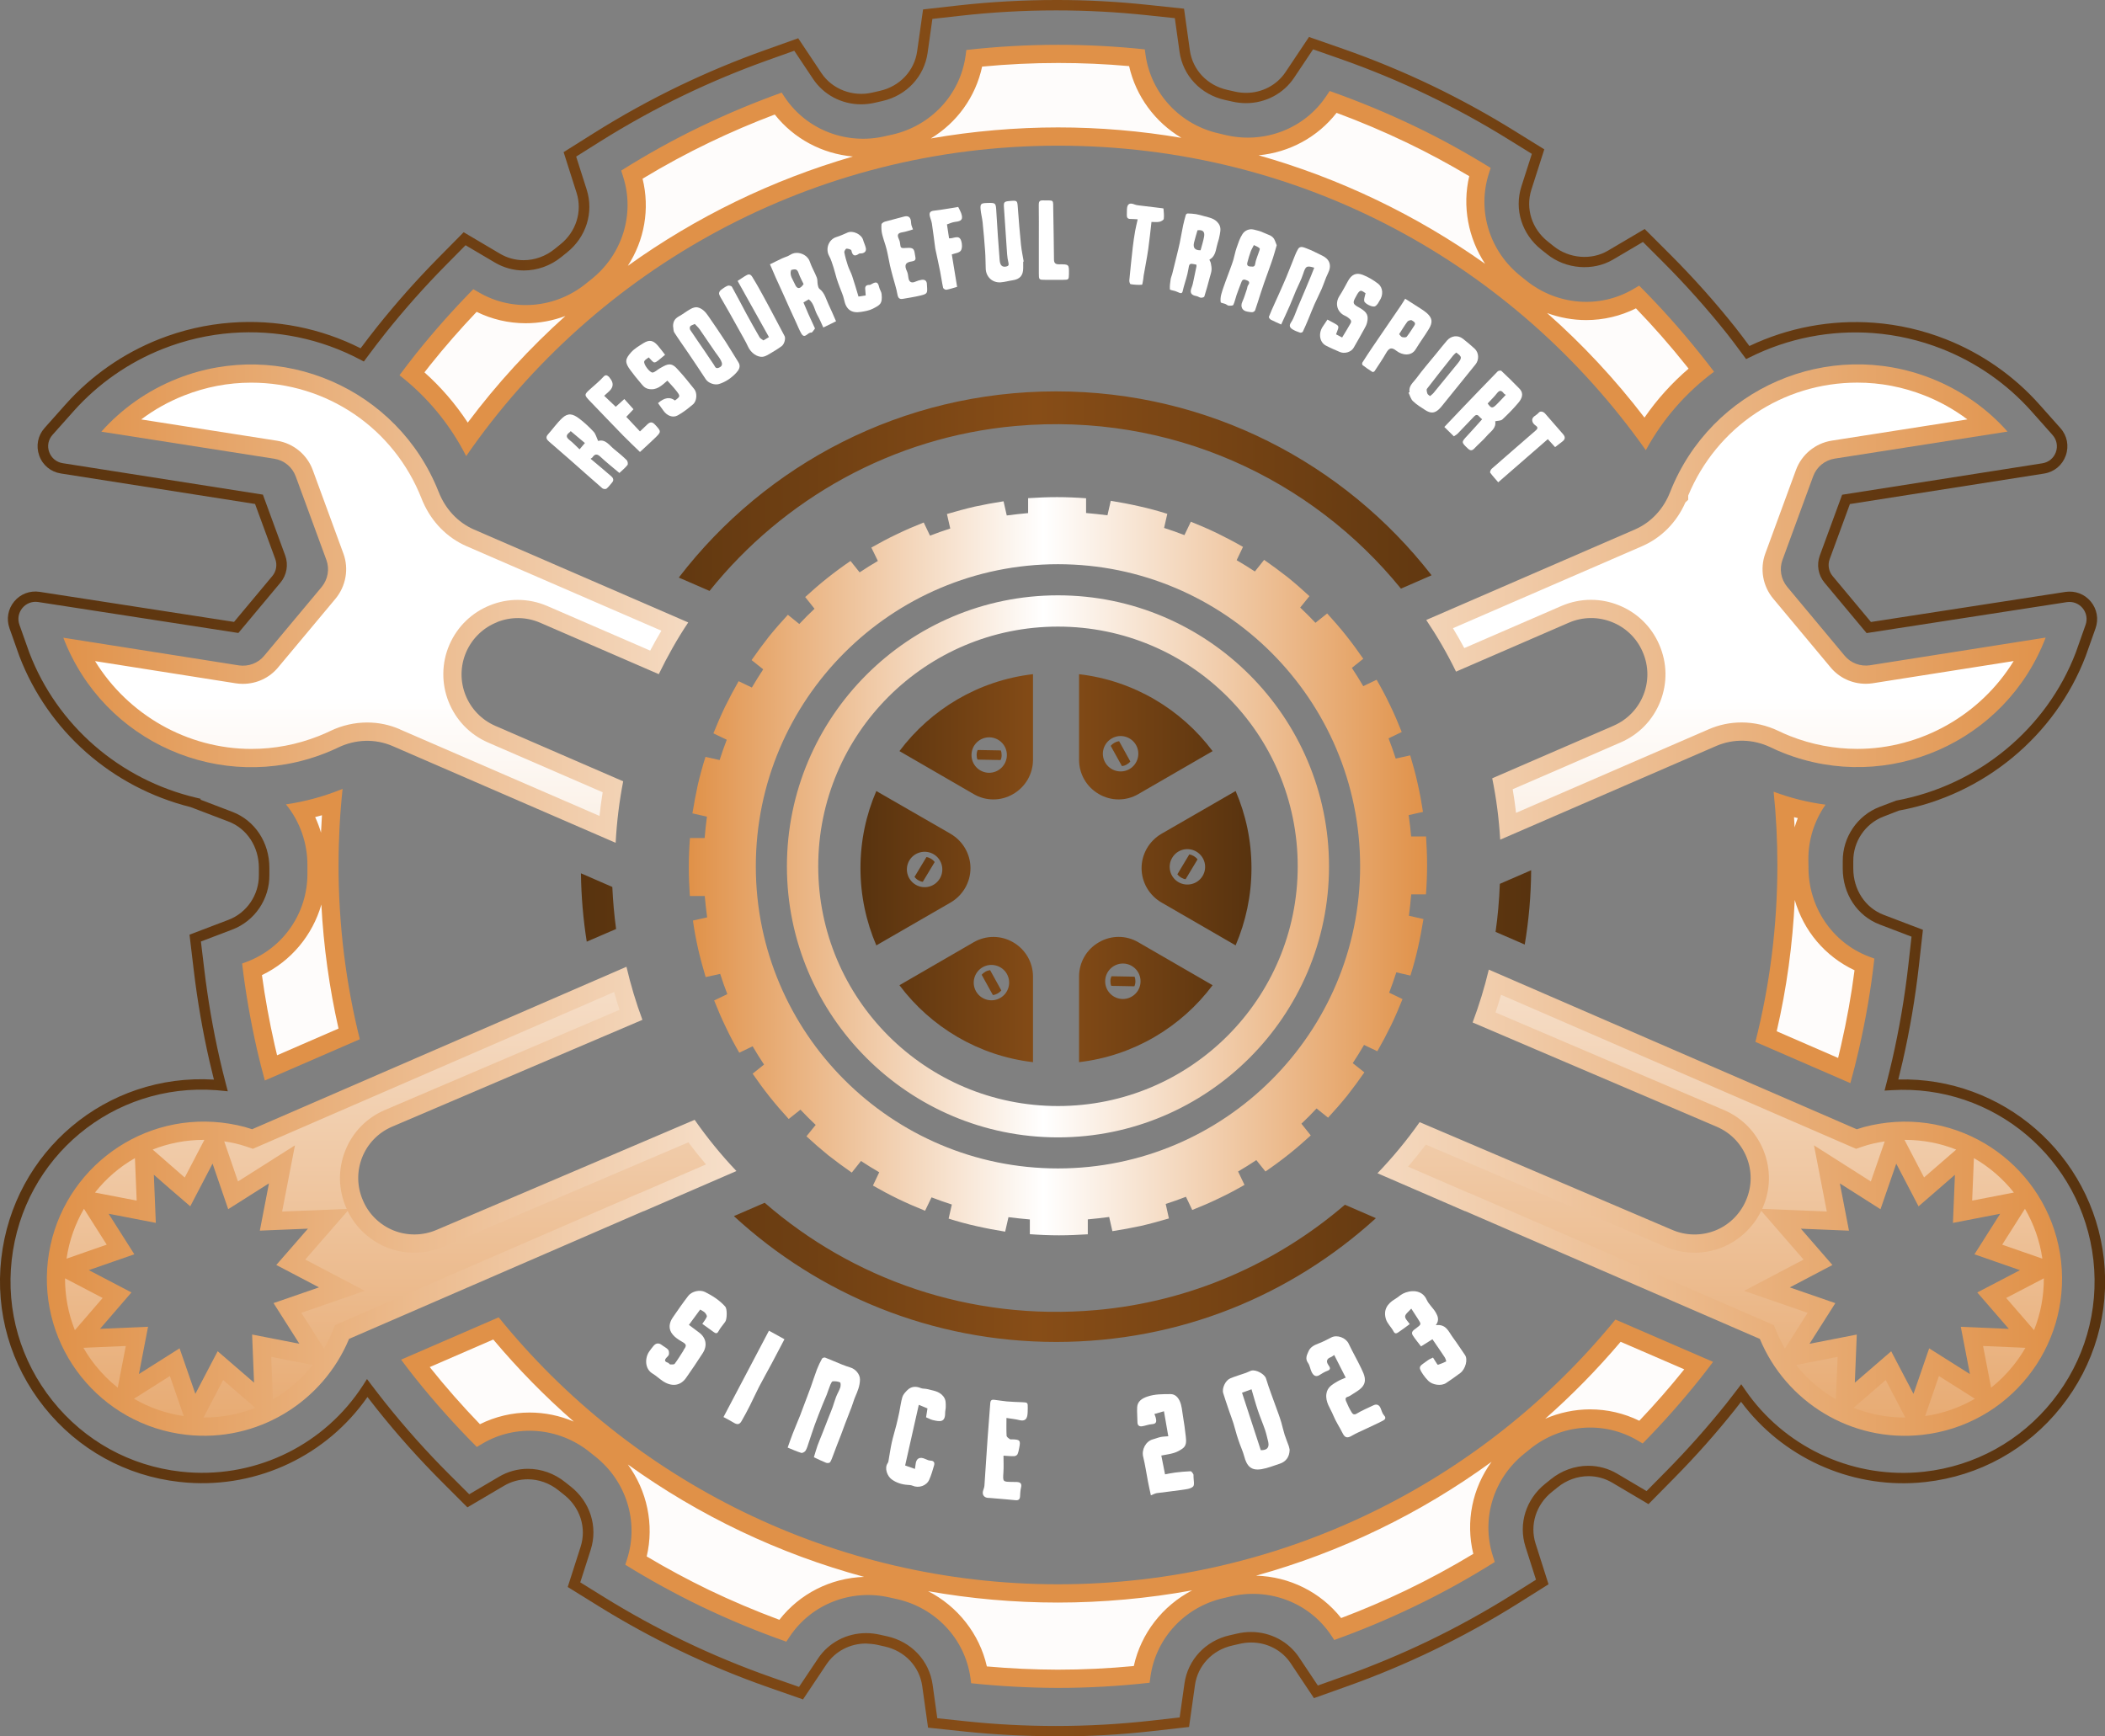 <?xml version="1.0" encoding="UTF-8"?>
<svg id="Layer_1" data-name="Layer 1" xmlns="http://www.w3.org/2000/svg" xmlns:xlink="http://www.w3.org/1999/xlink" viewBox="0 0 590.91 487.48">
  <rect x="0" y="0" width="590.91" height="487.48" fill="#808080" stroke="none"/>
  <defs>
    <style>
      .cls-1 {
        fill: url(#linear-gradient);
      }

      .cls-1, .cls-2, .cls-3, .cls-4, .cls-5, .cls-6, .cls-7, .cls-8, .cls-9 {
        stroke-width: 0px;
      }

      .cls-2 {
        fill: url(#linear-gradient-6);
      }

      .cls-3 {
        fill: url(#linear-gradient-5);
      }

      .cls-4 {
        fill: #fff;
      }

      .cls-5 {
        fill: url(#linear-gradient-2);
      }

      .cls-6 {
        fill: url(#linear-gradient-3);
      }

      .cls-7 {
        fill: #fefcfb;
      }

      .cls-8 {
        fill: url(#linear-gradient-4);
      }

      .cls-9 {
        fill: #e09148;
      }
    </style>
    <linearGradient id="linear-gradient" x1="13.14" y1="252.71" x2="578.86" y2="252.71" gradientUnits="userSpaceOnUse">
      <stop offset="0" stop-color="#e09148"/>
      <stop offset=".48" stop-color="#fff"/>
      <stop offset="1" stop-color="#e09148"/>
    </linearGradient>
    <linearGradient id="linear-gradient-2" x1="193.37" y1="243.23" x2="400.61" y2="243.23" xlink:href="#linear-gradient"/>
    <linearGradient id="linear-gradient-3" x1="296" y1="462.04" x2="296" y2="-93.44" gradientUnits="userSpaceOnUse">
      <stop offset="0" stop-color="#e09148"/>
      <stop offset=".48" stop-color="#fff"/>
      <stop offset="1" stop-color="#fff"/>
    </linearGradient>
    <linearGradient id="linear-gradient-4" x1="0" y1="243.74" x2="590.91" y2="243.74" gradientUnits="userSpaceOnUse">
      <stop offset="0" stop-color="#58330f"/>
      <stop offset=".48" stop-color="#874d17"/>
      <stop offset="1" stop-color="#58330f"/>
    </linearGradient>
    <linearGradient id="linear-gradient-5" x1="241.55" y1="243.74" x2="351.32" y2="243.74" xlink:href="#linear-gradient-4"/>
    <linearGradient id="linear-gradient-6" x1="163.08" y1="243.36" x2="429.82" y2="243.36" xlink:href="#linear-gradient-4"/>
  </defs>
  <path class="cls-9" d="m95.04,242.85c0-7.22.38-14.35,1.13-21.36-.23.09-.5.2-.76.29-4.89,1.95-9.98,3.29-15.13,4.05,3.84,4.71,6.05,10.74,6.02,17.14v2.07c.12,11.06-6.6,21.02-16.94,24.95l-1.39.52c.93,7.98,2.33,15.95,4.13,23.96.7,3,1.43,5.97,2.24,8.88l26.66-11.58c-3.9-15.66-5.97-32.05-5.97-48.9h0ZM477.37,99.49c-5.45-6.84-11.21-13.27-17.23-19.3l-1.57.93c-9.52,5.62-21.45,4.6-30.07-2.3-.5-.41-1.02-.82-1.52-1.22-8.73-6.87-12.43-18.31-9.02-28.91l.5-1.54c-6.81-4.22-13.91-8.15-21.31-11.7-7.89-3.78-15.86-7.07-23.89-9.9l-.96,1.43c-6.11,9.17-17.29,13.42-28.06,10.98-.64-.17-1.28-.32-1.95-.47-10.85-2.36-19.18-11.09-20.72-22.12l-.21-1.51c-7.97-.84-16.07-1.28-24.27-1.28-8.73,0-17.35.5-25.82,1.45l-.23,1.69c-1.54,10.94-9.78,19.62-20.52,22.06-.67.14-1.31.29-1.98.44-10.8,2.56-22.09-1.69-28.27-10.94l-.84-1.28c-7.54,2.71-15.02,5.82-22.41,9.37-7.89,3.78-15.43,7.98-22.64,12.52l.55,1.75c3.35,10.48-.27,21.86-8.88,28.73-.52.41-1.02.82-1.52,1.22-8.64,7.02-20.66,8.09-30.24,2.42l-1.43-.82c-5.62,5.71-11,11.76-16.12,18.16-1.57,1.98-3.11,3.99-4.6,6,7.68,5.97,14.12,13.65,18.72,22.7,36.41-52.66,97.25-87.15,166.14-87.15s128.43,33.77,165.01,85.49c4.8-8.82,11.38-16.27,19.15-22.03-1.22-1.63-2.5-3.26-3.78-4.86h0Zm47.24,169.06c-10.36-3.96-16.97-13.97-16.94-25.06v-.2c0-.61,0-1.25-.03-1.86-.06-5.7,1.72-11.09,4.83-15.52-4.95-.64-9.84-1.86-14.58-3.64.7,6.75,1.05,13.62,1.05,20.58,0,17.14-2.13,33.77-6.17,49.66l26.66,11.58c.87-3.11,1.66-6.26,2.39-9.46,1.95-8.53,3.41-17.03,4.34-25.5l-1.54-.58Zm-71.14,101.93c-37.02,45.35-93.38,74.31-156.48,74.31s-120.01-29.22-157-74.95l-27.39,11.88c1.28,1.77,2.65,3.49,4.02,5.24,5.45,6.81,11.21,13.24,17.23,19.27l1.57-.93c9.52-5.62,21.45-4.57,30.07,2.33.5.41,1.02.82,1.52,1.22,8.73,6.84,12.43,18.31,9.02,28.88l-.5,1.57c6.81,4.22,13.91,8.12,21.31,11.7,7.89,3.78,15.86,7.07,23.89,9.9l.96-1.43c6.11-9.17,17.29-13.45,28.03-10.98.67.15,1.31.29,1.98.44,10.86,2.39,19.18,11.12,20.72,22.12l.2,1.52c7.98.84,16.07,1.28,24.28,1.31,8.74,0,17.35-.5,25.82-1.45l.23-1.72c1.54-10.92,9.78-19.62,20.52-22.04.67-.14,1.31-.29,1.95-.46,10.83-2.56,22.12,1.69,28.29,10.94l.84,1.28c7.54-2.71,15.02-5.82,22.41-9.38,7.89-3.78,15.43-7.98,22.65-12.52l-.55-1.72c-3.35-10.51.26-21.86,8.88-28.73.52-.41,1.02-.82,1.51-1.22,8.65-7.05,20.67-8.09,30.25-2.45l1.43.84c5.62-5.71,11-11.76,16.12-18.19,1.25-1.58,2.47-3.15,3.64-4.72l-27.42-11.88Zm0,0"/>
  <path class="cls-1" d="m578.58,354.1c-2.74-24.22-24.57-41.65-48.76-38.92-2.97.35-5.88.93-8.59,1.86l-103.3-44.82c-1.2,5.06-2.74,10.04-4.54,14.84l17.64,7.54,50.91,21.74c8,3.44,11.67,12.72,8.18,20.7-1.71,3.99-4.92,6.96-8.64,8.44-3.78,1.48-8.09,1.52-12.08-.2l-70.88-30.24c-3.58,5.09-7.54,9.87-11.84,14.35l24.65,10.68v-.03h.03l82.66,35.86c7.34,17.67,25.65,29.17,45.64,26.93,24.22-2.71,41.62-24.54,38.92-48.73h0Zm-23.52,8.76l8.85,10.22-13.48-.58,2.56,13.27-11.44-7.22-4.4,12.78-6.26-11.96-10.21,8.82.03-.7.52-12.81-13.27,2.59,7.25-11.41-12.78-4.42,11.96-6.29-8.85-10.19,13.5.55-2.56-13.27,11.41,7.25,4.42-12.8,6.26,11.99,5.82-5.04,4.39-3.82-.55,13.51,13.25-2.56-7.22,11.38,12.78,4.45-11.99,6.26ZM139.55,174.65c3.78-1.51,8.09-1.54,12.08.18l33.3,14.44c2.45-5.03,5.18-9.9,8.27-14.52l-60.2-26.11c-4.57-2.01-8-5.82-9.84-10.48,0-.02-.01-.04-.03-.06-11.44-29.02-44.3-43.28-73.32-31.82-8.47,3.35-15.69,8.53-21.37,14.91l48.55,7.6c2.76.43,5.06,2.33,6.02,4.95l8.62,23.49c.93,2.56.41,5.44-1.34,7.57l-16.12,19.3c-1.72,2.1-4.43,3.09-7.1,2.71l-49.28-7.77v.03c11.27,29.4,44.3,43.89,73.53,32.37,1.25-.49,2.47-1.02,3.67-1.6,4.8-2.3,10.33-2.5,15.22-.38l62.61,27.16c.32-5.88,1.02-11.64,2.12-17.26l-35.89-15.57c-7.97-3.47-11.64-12.72-8.18-20.73,1.75-3.99,4.92-6.9,8.68-8.38h0Zm67.18,154.12c-4.25-4.48-8.18-9.29-11.73-14.38l-72.39,30.88c-3.99,1.72-8.32,1.69-12.08.2-3.73-1.48-6.96-4.45-8.64-8.44-3.5-7.97.14-17.26,8.15-20.7l50.91-21.74,19.39-8.27c-1.8-4.83-3.29-9.81-4.48-14.9l-105.08,45.61c-2.74-.93-5.62-1.51-8.59-1.86-24.19-2.73-46.02,14.7-48.76,38.92-2.71,24.19,14.7,46.02,38.92,48.73,19.97,2.24,38.3-9.26,45.64-26.93l82.67-35.86h.03v.03l26.05-11.29Zm-129.94,37.08l7.25,11.41-13.27-2.59.52,12.81.03.7-10.22-8.82-6.26,11.96-4.43-12.78-11.41,7.22,2.56-13.27-13.48.58,8.82-10.22-11.97-6.26,12.78-4.45-7.22-11.38,13.25,2.56-.55-13.51,4.37,3.82,5.85,5.04,6.26-11.99,4.39,12.8,11.44-7.25-2.56,13.27,13.5-.55-8.88,10.19,11.99,6.29-12.78,4.42Zm497.39-186.84l-49.28,7.77c-2.65.38-5.35-.61-7.07-2.68l-16.12-19.33c-1.77-2.12-2.27-5.01-1.34-7.57l8.62-23.49c.96-2.62,3.26-4.51,6.03-4.95l48.52-7.59c-5.64-6.38-12.89-11.56-21.36-14.91-29.02-11.47-61.86,2.8-73.32,31.82,0,.02,0,.04-.03.06-1.8,4.66-5.24,8.47-9.81,10.48l-58.65,25.44c3.11,4.63,5.91,9.46,8.36,14.5l31.67-13.74c3.99-1.72,8.29-1.69,12.08-.18,3.75,1.48,6.93,4.39,8.64,8.38,3.5,8-.17,17.26-8.18,20.73l-34.05,14.76c1.16,5.62,1.89,11.38,2.24,17.23l60.66-26.31c4.89-2.12,10.45-1.92,15.25.38,1.19.58,2.39,1.11,3.64,1.6,29.22,11.53,62.29-2.97,73.56-32.37-.03-.03,0-.03-.03-.03h0Zm0,0"/>
  <path class="cls-5" d="m296.99,167.14c-41.94,0-76.09,34.14-76.09,76.09s34.14,76.09,76.09,76.09,76.09-34.14,76.09-76.09-34.14-76.09-76.09-76.09h0Zm0,143.38c-37.17,0-67.3-30.12-67.3-67.3s30.13-67.3,67.3-67.3,67.3,30.12,67.3,67.3-30.12,67.3-67.3,67.3h0Zm103.3-59.41c.2-2.68.32-5.41.32-8.15s-.12-5.44-.29-8.12h-4.19c-.17-2.01-.41-4.02-.69-6l4.02-.9c-.41-2.65-.9-5.36-1.52-8.04-.58-2.65-1.31-5.27-2.07-7.83l-4.07.9c-.61-1.92-1.28-3.81-2.01-5.68l3.7-1.78c-.99-2.5-2.07-5.04-3.26-7.48-1.16-2.47-2.45-4.86-3.79-7.19l-3.75,1.8c-1.02-1.75-2.1-3.46-3.2-5.13l3.2-2.56c-1.52-2.21-3.14-4.42-4.83-6.55-1.72-2.16-3.49-4.19-5.3-6.17l-3.29,2.62c-1.37-1.46-2.8-2.88-4.28-4.28l2.59-3.2c-1.98-1.84-4.04-3.64-6.17-5.36-2.16-1.69-4.34-3.29-6.55-4.83l-2.59,3.26c-1.69-1.11-3.38-2.15-5.12-3.17l1.78-3.73c-2.33-1.34-4.75-2.62-7.19-3.81-2.47-1.19-4.98-2.27-7.45-3.26l-1.8,3.76c-1.89-.73-3.79-1.4-5.71-2.01l.9-3.96c-2.56-.81-5.21-1.54-7.89-2.12-2.65-.61-5.33-1.11-7.98-1.54l-.93,4.07c-1.98-.26-3.99-.46-6-.64v-4.14c-2.68-.2-5.41-.32-8.15-.32s-5.44.12-8.12.29v4.19c-2.01.18-4.02.41-6,.67l-.9-3.98c-2.68.41-5.36.9-8.03,1.48-2.65.61-5.27,1.34-7.86,2.09l.93,4.07c-1.92.61-3.81,1.28-5.68,2.01l-1.77-3.7c-2.5.99-5.03,2.07-7.48,3.26-2.48,1.16-4.86,2.45-7.22,3.78l1.83,3.76c-1.75,1.02-3.46,2.09-5.12,3.2l-2.56-3.2c-2.21,1.51-4.43,3.14-6.55,4.83-2.15,1.71-4.19,3.49-6.17,5.3l2.62,3.29c-1.48,1.37-2.88,2.79-4.28,4.28l-3.2-2.59c-1.83,1.98-3.64,4.05-5.36,6.17-1.69,2.15-3.29,4.34-4.83,6.55l3.26,2.59c-1.11,1.69-2.16,3.38-3.18,5.12l-3.72-1.78c-1.34,2.33-2.62,4.75-3.82,7.19-1.19,2.47-2.27,4.98-3.26,7.45l3.75,1.8c-.73,1.89-1.4,3.78-2.01,5.7l-3.96-.9c-.82,2.56-1.54,5.21-2.16,7.86-.58,2.68-1.08,5.36-1.51,8l4.07.93c-.26,1.98-.47,3.98-.64,6h-4.13c-.2,2.68-.32,5.41-.32,8.15s.12,5.44.29,8.12h4.19c.18,2.01.41,4.02.67,6l-3.99.9c.38,2.68.87,5.36,1.48,8.04.61,2.65,1.34,5.27,2.09,7.83l4.08-.9c.61,1.92,1.28,3.81,2.01,5.68l-3.7,1.78c.99,2.5,2.07,5.04,3.26,7.48,1.16,2.47,2.44,4.86,3.79,7.19l3.75-1.8c1.02,1.75,2.1,3.46,3.2,5.13l-3.2,2.56c1.52,2.21,3.14,4.42,4.83,6.55,1.72,2.16,3.49,4.19,5.3,6.17l3.29-2.62c1.37,1.46,2.8,2.88,4.28,4.28l-2.59,3.2c1.98,1.84,4.05,3.64,6.17,5.36,2.16,1.69,4.34,3.29,6.55,4.83l2.59-3.26c1.66,1.11,3.38,2.15,5.12,3.17l-1.77,3.73c2.33,1.34,4.74,2.62,7.19,3.81,2.48,1.19,4.98,2.27,7.45,3.26l1.81-3.76c1.89.73,3.79,1.4,5.7,2.01l-.9,3.96c2.56.81,5.21,1.54,7.86,2.12,2.68.61,5.36,1.11,8.01,1.54l.93-4.07c1.98.26,3.96.46,6,.64v4.14c2.68.2,5.42.32,8.15.32s5.45-.12,8.12-.29v-4.19c2.01-.18,4.02-.41,6-.67l.9,3.98c2.65-.41,5.36-.9,8.04-1.48,2.65-.61,5.27-1.34,7.83-2.09l-.9-4.07c1.92-.61,3.81-1.28,5.68-2.01l1.77,3.7c2.5-.99,5.04-2.07,7.48-3.26,2.48-1.16,4.86-2.44,7.19-3.78l-1.8-3.76c1.75-1.02,3.46-2.09,5.12-3.2l2.56,3.2c2.21-1.51,4.43-3.14,6.55-4.83,2.15-1.71,4.19-3.49,6.17-5.3l-2.62-3.29c1.45-1.37,2.88-2.79,4.25-4.28l3.23,2.59c1.83-1.98,3.64-4.05,5.36-6.17,1.69-2.15,3.29-4.34,4.83-6.55l-3.26-2.59c1.11-1.69,2.16-3.38,3.17-5.12l3.73,1.78c1.34-2.33,2.62-4.75,3.81-7.19,1.2-2.47,2.27-4.98,3.26-7.45l-3.75-1.81c.73-1.89,1.39-3.78,2.01-5.7l3.96.9c.82-2.56,1.52-5.21,2.12-7.86.61-2.68,1.1-5.36,1.54-8l-4.08-.93c.26-1.98.46-3.96.64-6h4.13Zm-103.3,76.93c-46.77,0-84.82-38.04-84.82-84.82s38.04-84.82,84.82-84.82,84.82,38.04,84.82,84.82-38.04,84.82-84.82,84.82h0Zm0,0"/>
  <path class="cls-7" d="m296.9,468.76c-6.66-.02-13.33-.33-19.87-.91-2.07-9.15-8.21-16.88-16.5-21.13,11.92,2.11,24.1,3.2,36.45,3.2s25.37-1.16,37.68-3.43c-8.27,4.3-14.38,12.09-16.38,21.25-7.09.68-14.26,1.02-21.39,1.02h0Zm-78.12-14c-6.69-2.48-13.32-5.29-19.74-8.37-5.99-2.9-11.87-6.06-17.5-9.42,2.13-8.96.11-18.42-5.29-25.82,20.05,14.43,42.48,25.1,66.32,31.56-9.4.31-18.09,4.73-23.79,12.05h0Zm157.7-.49c-5.76-7.28-14.47-11.64-23.89-11.9,23.78-6.6,46.15-17.41,66.12-31.97-5.4,7.43-7.34,16.79-5.13,25.85-6.15,3.72-12.47,7.14-18.83,10.2-5.94,2.85-12.07,5.48-18.27,7.82h0Zm-241.75-54.42c-4.92-5.1-9.66-10.48-14.1-16.04l17.84-7.74c6.99,8.32,14.55,16.02,22.6,23.04-3.93-1.67-8.16-2.54-12.42-2.54-4.84,0-9.62,1.13-13.93,3.28h0Zm325.45-.97c-4.28-2.1-9-3.2-13.78-3.2-4.35,0-8.66.91-12.64,2.64,7.52-6.63,14.59-13.84,21.18-21.61l17.86,7.73c-3.98,4.96-8.21,9.8-12.62,14.44h0Zm38.57-109.35c2.79-12.04,4.48-24.38,5.07-36.86,2.49,8.65,8.5,15.84,16.78,19.73-.89,6.93-2.16,14.01-3.78,21.09-.27,1.21-.55,2.38-.83,3.53l-17.24-7.49Zm-420.97,6.73c-.23-.92-.46-1.9-.7-2.96-1.49-6.61-2.68-13.17-3.55-19.54,8.19-3.92,14.22-11.22,16.68-19.81.62,11.76,2.24,23.42,4.82,34.82l-17.25,7.5Zm12.33-62.49c-.44-1.5-.98-2.96-1.64-4.37.64-.16,1.28-.34,1.91-.52-.11,1.62-.2,3.25-.27,4.89h0Zm413.67-1.49c-.05-.95-.1-1.91-.16-2.86.35.09.7.17,1.05.26-.33.85-.63,1.72-.89,2.6h0ZM131.31,118.65c-3.43-5.23-7.5-9.95-12.16-14.11.52-.67,1.05-1.34,1.58-2.02,4.12-5.16,8.51-10.18,13.07-14.97,4.24,2.09,8.97,3.2,13.77,3.2,3.82,0,7.59-.7,11.15-2.04-10.01,8.98-19.2,18.98-27.41,29.93h0Zm330.32-1.41c-8.21-10.73-17.37-20.54-27.33-29.35,3.51,1.29,7.23,1.97,10.98,1.97,4.86,0,9.64-1.13,13.96-3.29,4.96,5.14,9.7,10.54,14.12,16.1.22.27.44.55.66.82-4.72,4.05-8.87,8.65-12.39,13.75h0Zm-285.4-42.59c4.67-7.19,6.25-15.97,4.15-24.48,6.16-3.73,12.48-7.15,18.84-10.2,5.93-2.85,12.06-5.48,18.27-7.82,5.36,6.78,13.28,11.02,21.93,11.79-22.68,6.57-44.06,16.97-63.2,30.71h0Zm240.67-.58c-19.29-13.69-40.81-24.01-63.59-30.47,8.67-.81,16.58-5.11,21.89-11.92,6.7,2.48,13.32,5.29,19.74,8.37,5.86,2.81,11.73,5.97,17.5,9.41-2,8.48-.29,17.4,4.45,24.6h0Zm-155.6-35.2c7.32-4.43,12.56-11.63,14.4-20.17,7.08-.68,14.26-1.02,21.39-1.02,6.61,0,13.27.29,19.87.88,1.91,8.48,7.31,15.74,14.68,20.14-11.35-1.93-22.94-2.93-34.63-2.93s-24.02,1.05-35.7,3.1h0Zm0,0"/>
  <path class="cls-6" d="m534.69,397.98c-5.03,0-9.89-.96-14.37-2.74l9.03-7.79,5.51,10.53h-.17Zm-477.56,0l5.51-10.53,9.03,7.79c-4.48,1.78-9.34,2.74-14.37,2.74h-.17Zm-5.54-.41c-5-.73-9.72-2.39-13.98-4.87l10.08-6.38,3.89,11.25Zm492.7-11.25l10.1,6.38c-4.25,2.48-8.98,4.14-13.97,4.87l3.87-11.24Zm-468.15-5.38l11.67,2.28c-3.1,3.92-6.89,7.18-11.18,9.64l-.49-11.91Zm439.21,11.91c-4.28-2.45-8.08-5.71-11.17-9.63l11.67-2.28-.29,7.02-.21,4.89Zm-482.3-3.26c-2.3-1.82-4.4-3.92-6.27-6.26-1.25-1.57-2.38-3.22-3.36-4.93l11.89-.51-2.26,11.7Zm523.63-11.7l11.89.51c-.98,1.71-2.1,3.35-3.36,4.93-1.87,2.35-3.98,4.44-6.27,6.26l-2.26-11.7Zm-472.1-9.31l17.84-6.18-16.73-8.78,11.9-13.65c2.22,4.61,6.21,8.34,11.04,10.27,2.46.97,5.04,1.46,7.68,1.46,2.87,0,5.67-.58,8.32-1.72l68.61-29.27c1.58,2.11,3.22,4.18,4.94,6.2l-18.5,8.02h-.07l-1,.42-84.56,36.68-.79,1.91c-.67,1.62-1.44,3.18-2.3,4.66l-6.37-10.03Zm416.47,10.03c-.86-1.49-1.63-3.04-2.31-4.66l-.79-1.91-85.53-37.11h-.1l-17.05-7.39c1.73-2.02,3.4-4.09,4.99-6.19l67.13,28.64c2.64,1.14,5.43,1.71,8.29,1.71,2.62,0,5.2-.49,7.66-1.45,4.82-1.92,8.8-5.64,11.07-10.3l11.88,13.68-16.7,8.78,17.83,6.17-6.37,10.03Zm-480.03-5.16c-1.84-4.61-2.78-9.54-2.76-14.56l10.56,5.52-7.8,9.04Zm542.15-9.04l10.57-5.52c.02,5.02-.91,9.95-2.75,14.55l-7.82-9.03Zm-544.49-11.04c.74-5.07,2.44-9.79,4.89-14l6.39,10.07-11.28,3.93Zm543.37-3.93l6.39-10.07c2.45,4.21,4.15,8.93,4.89,14l-11.28-3.93Zm-67.37-10.05c.05-.11.09-.21.14-.33,2.23-5.09,2.33-10.76.28-15.95-2.05-5.19-6.01-9.26-11.14-11.46l-64.14-27.4c.55-1.65,1.07-3.31,1.55-4.96l99.66,43.24,1.88-.64c1.8-.62,3.87-1.11,6.16-1.44l-3.89,11.25-15.96-10.14,3.59,18.57-18.13-.74Zm-411.9-17.82l-15.97,10.12-3.86-11.25c2.27.33,4.3.81,6.17,1.45l1.87.64,101.4-44.02c.48,1.69.98,3.36,1.52,5l-14.98,6.39-50.91,21.75c-5.13,2.2-9.08,6.26-11.12,11.45-2.05,5.2-1.95,10.88.3,16.01.04.1.08.2.13.3l-18.13.74,3.59-18.56Zm471.33,3.57c4.32,2.48,8.13,5.76,11.22,9.67l-11.71,2.26.49-11.93Zm-527.45,9.67c3.09-3.91,6.9-7.2,11.22-9.67l.49,11.93-11.71-2.26Zm24.24-5.05l-8.04-7.02c4.44-1.76,9.27-2.72,14.31-2.72h.2l-5.51,10.57-.96-.83Zm483.71-9.74h.2c5.04,0,9.88.96,14.33,2.73l-9.02,7.82-5.5-10.55ZM112.24,204.74c-2.9-1.26-5.98-1.9-9.17-1.9-3.52,0-7.08.81-10.3,2.36-1.02.5-2.09.96-3.34,1.46-6.06,2.39-12.41,3.6-18.86,3.6-17.99,0-34.64-9.61-43.88-24.65l39.56,6.24c.69.1,1.31.14,1.93.14,3.89,0,7.51-1.7,9.93-4.66l16.09-19.26c2.92-3.55,3.76-8.37,2.22-12.6l-8.62-23.5c-1.6-4.36-5.45-7.51-10.04-8.24l-38.12-5.97c3.65-2.75,7.67-5,12.02-6.72,6.06-2.39,12.4-3.61,18.85-3.61,21.27,0,40.04,12.77,47.83,32.54l.38.95.04.05c2.46,5.61,6.75,9.97,12.15,12.35l54.75,23.75c-1.08,1.81-2.13,3.68-3.14,5.59l-28.88-12.52c-2.66-1.14-5.44-1.72-8.29-1.72-2.65,0-5.25.5-7.72,1.49-5.15,2.03-9.23,5.97-11.46,11.08-4.58,10.58.29,22.89,10.83,27.47l32.18,13.97c-.35,2.18-.65,4.4-.89,6.64l-56.06-24.31Zm313.34,23.48c-.26-2.25-.57-4.46-.94-6.64l30.3-13.14c5.13-2.22,9.09-6.3,11.13-11.49,2.04-5.18,1.94-10.86-.3-15.98-2.2-5.1-6.27-9.04-11.46-11.09-2.45-.98-5.05-1.48-7.7-1.48-2.85,0-5.63.58-8.28,1.72l-27.28,11.83c-1.01-1.88-2.07-3.75-3.18-5.58l53.15-23.05c5.4-2.37,9.65-6.69,12.09-12.24l.8-.77v-1.19c8.02-19.29,26.57-31.7,47.5-31.7,6.45,0,12.79,1.22,18.85,3.61,4.31,1.7,8.36,3.97,12.02,6.72l-38.08,5.96c-4.59.73-8.44,3.88-10.04,8.24l-8.62,23.49c-1.55,4.29-.7,9.11,2.22,12.61l16.12,19.32c2.42,2.92,6.03,4.6,9.88,4.6.61,0,1.23-.05,1.84-.13l39.67-6.25c-9.23,15.04-25.9,24.66-43.9,24.66h0c-6.45,0-12.8-1.21-18.86-3.6-1.14-.45-2.21-.92-3.27-1.44-3.26-1.56-6.83-2.38-10.35-2.38-3.19,0-6.28.64-9.18,1.9l-54.14,23.48Zm0,0"/>
  <g>
    <path class="cls-8" d="m296.43,487.48c-8.66-.07-17.23-.46-25.73-1.36l-10.18-1.08-1.63-11.65c-.77-5.53-4.91-9.9-10.55-11.14l-2.08-.47c-1.05-.24-2.14-.28-3.16-.36-4.5,0-8.64,2.18-11.09,5.83l-6.59,9.86-9.58-3.35c-8.56-2.99-17.05-6.51-25.26-10.46-7.7-3.71-15.28-7.87-22.52-12.36l-8.69-5.39,3.62-11.3c1.7-5.31-.13-11.04-4.65-14.6l-1.59-1.26c-2.48-1.99-5.54-3.08-8.61-3.08h0c-2.33,0-4.61.63-6.61,1.8l-10.32,6.08-7.17-7.17c-6.41-6.41-12.54-13.26-18.21-20.39-.9-1.13-1.8-2.27-2.68-3.42-11.42,16.36-30.62,25.54-50.62,24.04-.72-.05-1.43-.12-2.14-.2-15.02-1.67-28.51-9.12-37.97-20.98-9.46-11.85-13.75-26.66-12.07-41.7,3.4-30.16,29.49-52.11,59.7-50.27-.44-1.74-.86-3.48-1.26-5.22-1.9-8.33-3.37-16.85-4.38-25.31l-1.21-10.16,10.95-4.17c5.15-1.96,8.57-7.02,8.52-12.58v-2c0-5.93-3.34-11.03-8.52-13.01l-10.65-4.06c-22.07-5.52-39.98-21.29-48.05-42.34l-2.79-7.88c-.92-2.59-.42-5.39,1.33-7.51,1.75-2.11,4.42-3.11,7.13-2.7l54.58,8.44,10.76-12.89c1.1-1.32,1.41-3.14.82-4.75l-5.68-15.47-54.52-8.56c-2.83-.45-5.11-2.32-6.07-5.03-.96-2.7-.41-5.59,1.5-7.74l5.95-6.68c7.1-7.98,16.15-14.28,26.16-18.24,6.5-2.57,13.3-4.13,20.23-4.65,12.62-.95,25.18,1.54,36.38,7.19,1.54-2.06,3.09-4.1,4.69-6.1,5.34-6.69,11.08-13.15,17.06-19.21l7.18-7.27,10.2,6.03c2.01,1.19,4.3,1.82,6.63,1.82h0c3.12,0,6.2-1.11,8.68-3.12l1.6-1.29c4.46-3.56,6.26-9.26,4.58-14.53l-3.63-11.4,8.59-5.4c7.67-4.82,15.72-9.27,23.92-13.22,7.7-3.7,15.67-7.04,23.71-9.91l9.63-3.44,6.52,9.78c3.02,4.54,8.83,6.77,14.35,5.46l2.08-.48c5.57-1.26,9.67-5.62,10.44-11.1l1.66-11.75,10.08-1.14C278.23.51,287.39,0,296.47,0c8.61-.02,17.22.46,25.73,1.36l10.18,1.08,1.63,11.66c.77,5.53,4.91,9.9,10.55,11.14l2.07.47c1.05.24,2.1.36,3.16.36h0c4.5,0,8.64-2.18,11.08-5.83l6.59-9.86,9.57,3.34c8.56,2.99,17.06,6.51,25.26,10.46,7.69,3.71,15.27,7.87,22.52,12.36l8.7,5.39-3.62,11.31c-1.7,5.31.13,11.04,4.65,14.6l1.62,1.29c4.32,3.46,10.56,3.99,15.21,1.25l10.32-6.09,7.18,7.17c6.41,6.41,12.54,13.27,18.21,20.39,1.24,1.55,2.42,3.15,3.61,4.75l.4.54c10.86-5.17,22.92-7.43,34.96-6.53,6.93.52,13.73,2.08,20.23,4.65,10.01,3.95,19.06,10.26,26.16,18.24l5.95,6.68c1.91,2.14,2.47,5.04,1.5,7.74-.97,2.7-3.24,4.58-6.07,5.03l-54.52,8.56-5.68,15.47c-.59,1.61-.27,3.43.83,4.75l10.76,12.89,54.58-8.44c2.72-.41,5.38.59,7.13,2.7,1.75,2.11,2.25,4.92,1.34,7.51l-2.78,7.84c-8.57,22.39-28.64,38.98-52.38,43.33l-4.34,1.68c-5.14,1.96-8.57,7.01-8.51,12.57v2.01c0,5.93,3.34,11.03,8.51,13.01l11.04,4.21-1.13,10.08c-1.01,9.02-2.55,18.09-4.58,26.95-.38,1.66-.79,3.33-1.2,4.99,29.2-.74,54.39,21.01,57.7,50.33,1.68,15.04-2.6,29.85-12.06,41.7-9.46,11.85-22.94,19.3-37.97,20.98-.7.08-1.41.15-2.13.2-19.34,1.44-38.18-7.23-49.68-22.72-.58.75-1.16,1.5-1.75,2.25-5.32,6.67-11.06,13.13-17.06,19.2l-7.18,7.28-10.21-6.04c-2-1.18-4.29-1.81-6.62-1.81h0c-3.12,0-6.2,1.11-8.68,3.13l-1.59,1.28c-4.47,3.57-6.27,9.27-4.59,14.54l3.63,11.4-8.58,5.4c-7.68,4.82-15.73,9.27-23.93,13.22-7.7,3.7-15.67,7.04-23.7,9.91l-9.64,3.44-6.52-9.78c-2.43-3.66-6.58-5.84-11.09-5.84h-.02c-1.09,0-2.18.13-3.25.38l-2.08.48c-5.57,1.26-9.67,5.62-10.44,11.1l-1.66,11.75-10.08,1.14c-8.97,1.02-18.12,1.53-27.22,1.53h0Zm-33.34-5.09l7.91.84c8.37.89,16.9,1.34,25.35,1.34h.07c8.98,0,18.03-.51,26.89-1.51l7.84-.89,1.35-9.52c.94-6.69,5.92-12.01,12.68-13.54l2.06-.47c1.28-.3,2.59-.46,3.91-.46h.02c5.48,0,10.53,2.67,13.51,7.14l5.26,7.89,7.49-2.67c7.93-2.84,15.82-6.13,23.42-9.78,8.11-3.9,16.06-8.3,23.65-13.06l6.68-4.2-2.95-9.25c-2.05-6.43.13-13.37,5.55-17.69l1.58-1.27c2.99-2.43,6.73-3.77,10.51-3.77h0c2.85,0,5.66.77,8.1,2.22l8.25,4.88,5.59-5.66c5.92-6,11.59-12.39,16.86-18.98.89-1.11,1.75-2.25,2.62-3.38l1.51-1.97,1.14,1.65c10.78,15.66,29.23,24.5,48.22,23.09.68-.05,1.35-.11,2.02-.19,14.25-1.59,27.05-8.66,36.02-19.9,8.98-11.24,13.04-25.29,11.45-39.55-3.21-28.44-28.06-49.39-56.62-47.66l-2,.12.5-1.94c.59-2.27,1.15-4.54,1.67-6.81,2-8.76,3.53-17.72,4.52-26.63l.88-7.84-8.93-3.41c-6.32-2.41-10.39-8.59-10.38-15.73v-1.99c-.07-6.77,4.11-12.93,10.38-15.32l4.6-1.75c23-4.23,42.22-20.12,50.43-41.54l2.76-7.81c.57-1.61.26-3.36-.83-4.68-1.09-1.32-2.75-1.94-4.44-1.69l-56.2,8.69-11.82-14.15c-1.76-2.11-2.27-5.03-1.32-7.61l6.27-17.08,56.21-8.83c1.77-.28,3.18-1.45,3.79-3.13.6-1.68.25-3.48-.94-4.82l-5.94-6.68c-6.8-7.64-15.46-13.68-25.06-17.47-6.23-2.46-12.75-3.96-19.38-4.46-11.94-.89-23.87,1.45-34.54,6.77l-1.09.54-1.85-2.49c-1.16-1.57-2.33-3.15-3.54-4.67-5.6-7.03-11.66-13.81-17.99-20.15l-5.58-5.58-8.38,4.94c-5.66,3.34-13.28,2.71-18.51-1.48l-1.61-1.28c-5.48-4.32-7.69-11.29-5.62-17.77l2.93-9.14-6.77-4.19c-7.16-4.44-14.65-8.55-22.25-12.21-8.1-3.91-16.5-7.38-24.95-10.34l-7.44-2.61-5.34,7.99c-2.98,4.46-8.03,7.12-13.5,7.12h0c-1.27,0-2.55-.15-3.8-.43l-2.06-.46c-6.83-1.5-11.86-6.82-12.8-13.57l-1.31-9.4-7.92-.84c-8.39-.89-16.91-1.34-25.34-1.34h-.07c-8.97,0-18.02.51-26.89,1.51l-7.84.88-1.34,9.52c-.95,6.69-5.92,12-12.68,13.53l-2.06.47c-1.29.3-2.61.46-3.92.46-5.48,0-10.54-2.68-13.51-7.15l-5.26-7.89-7.49,2.67c-7.94,2.84-15.82,6.12-23.42,9.78-8.11,3.9-16.06,8.3-23.64,13.06l-6.68,4.2,2.95,9.25c2.05,6.43-.13,13.37-5.54,17.68l-1.59,1.28c-2.99,2.43-6.73,3.77-10.51,3.77h0c-2.85,0-5.65-.77-8.11-2.22l-8.25-4.87-5.59,5.66c-5.91,5.98-11.58,12.37-16.86,18.98-1.83,2.3-3.61,4.64-5.36,7.01l-.74,1-1.11-.58c-10.99-5.8-23.41-8.37-35.91-7.44-6.63.5-13.15,2-19.38,4.46-9.59,3.78-18.25,9.83-25.05,17.47l-5.95,6.68c-1.19,1.34-1.54,3.14-.93,4.82.61,1.68,2.02,2.85,3.78,3.13l56.21,8.83,6.26,17.08c.95,2.58.44,5.5-1.32,7.61l-11.82,14.15-56.2-8.69c-1.69-.26-3.35.37-4.44,1.69-1.09,1.32-1.4,3.06-.83,4.68l2.78,7.84c7.8,20.39,25.32,35.62,46.84,40.73l1.26.3-.03.26,8.93,3.41c6.32,2.41,10.4,8.59,10.39,15.73v1.99c.07,6.77-4.11,12.93-10.39,15.32l-8.83,3.36.95,7.9c1,8.36,2.45,16.78,4.32,25.01.54,2.38,1.13,4.75,1.75,7.12l.53,2.02-3.23-.31c-28.97-2.16-54.17,18.77-57.43,47.64-1.6,14.26,2.47,28.31,11.45,39.55,8.97,11.24,21.77,18.31,36.02,19.9.67.08,1.34.14,2.02.19,19.64,1.45,38.45-7.9,49.12-24.43l1.12-1.75,1.26,1.66c1.27,1.68,2.56,3.34,3.86,4.98,5.61,7.04,11.66,13.81,18,20.14l5.58,5.57,8.38-4.94c2.45-1.44,5.25-2.21,8.09-2.21h0c3.74,0,7.45,1.32,10.43,3.72l1.58,1.25c5.48,4.32,7.69,11.29,5.62,17.77l-2.93,9.14,6.76,4.19c7.16,4.43,14.65,8.54,22.25,12.21,8.11,3.91,16.5,7.38,24.95,10.34l7.45,2.61,5.34-7.98c2.98-4.46,8.03-7.12,13.5-7.12h0c1.27,0,2.54.15,3.8.43l2.06.46c6.83,1.5,11.86,6.83,12.8,13.58l1.31,9.4Zm0,0"/>
    <path class="cls-3" d="m346.86,222.08l-20.84,12.02c-3.43,2.01-5.56,5.68-5.56,9.63s2.12,7.62,5.56,9.63l20.84,12.05c2.85-6.66,4.45-14,4.45-21.68s-1.57-14.99-4.45-21.66h0Zm-9.26,23.84c-1.42,2.36-4.48,3.11-6.84,1.72-2.36-1.43-3.12-4.48-1.69-6.84,1.4-2.36,4.45-3.11,6.81-1.69,2.36,1.43,3.12,4.45,1.72,6.81h0Zm-34.69-56.64v24.04c0,3.96,2.09,7.62,5.56,9.61,3.43,2.01,7.66,2.01,11.09,0l20.84-12.05c-8.79-11.73-22.18-19.82-37.49-21.6h0Zm14.06,26.69c-2.39,1.31-5.41.44-6.75-1.95-1.34-2.42-.46-5.41,1.95-6.75,2.39-1.34,5.41-.46,6.75,1.92,1.34,2.41.46,5.44-1.95,6.78h0Zm2.59,48.58c-1.72-1.02-3.64-1.52-5.53-1.52s-3.84.5-5.56,1.52c-3.46,1.98-5.56,5.64-5.56,9.61v24.04c15.31-1.78,28.7-9.87,37.49-21.6l-20.84-12.05Zm-4.43,15.92c-2.77-.06-4.95-2.33-4.89-5.07.06-2.73,2.3-4.92,5.07-4.89,2.73.06,4.92,2.33,4.86,5.07-.03,2.73-2.3,4.92-5.03,4.89h0Zm-30.71-15.92c-3.43-2.01-7.66-2.01-11.12,0l-20.81,12.05c8.79,11.73,22.18,19.82,37.49,21.6v-24.04c0-3.96-2.12-7.62-5.56-9.61h0Zm-3.7,15.66c-2.39,1.34-5.41.46-6.75-1.92-1.34-2.41-.46-5.44,1.95-6.78,2.39-1.31,5.41-.44,6.75,1.95,1.31,2.42.46,5.41-1.95,6.75h0Zm-28.23-69.34l20.81,12.05c1.72,1.02,3.64,1.52,5.56,1.52s3.84-.5,5.56-1.52c3.43-1.98,5.56-5.64,5.56-9.61v-24.04c-15.31,1.78-28.7,9.87-37.49,21.6h0Zm25.09,6.09c-2.74-.06-4.92-2.33-4.86-5.07.03-2.73,2.3-4.92,5.04-4.89,2.76.06,4.95,2.33,4.89,5.07-.06,2.73-2.3,4.92-5.06,4.89h0Zm-10.71,17.14l-20.87-12.02c-2.88,6.66-4.45,13.97-4.45,21.66s1.6,15.02,4.45,21.68l20.87-12.05c3.43-2.01,5.56-5.68,5.56-9.63s-2.12-7.62-5.56-9.63h0Zm-3.06,12.57c-1.42,2.36-4.45,3.11-6.81,1.69-2.36-1.43-3.12-4.45-1.72-6.81,1.43-2.36,4.48-3.11,6.84-1.71,2.36,1.43,3.11,4.48,1.69,6.84h0Zm17.37-34.63c0,.46-.1.93-.29,1.34l-6.49-.12c-.17-.41-.25-.88-.24-1.34,0-.49.11-.96.29-1.36l6.49.12c.17.41.25.88.24,1.37h0Zm-19.81,29.06c.4.24.75.55,1.02.91l-3.35,5.56c-.44-.06-.88-.22-1.28-.46-.43-.25-.78-.57-1.04-.93l3.35-5.56c.44.06.88.23,1.3.48h0Zm15.27,31.69c.41-.23.86-.37,1.3-.42l3.14,5.68c-.27.35-.64.65-1.04.88-.43.24-.88.39-1.32.43l-3.14-5.68c.27-.35.64-.65,1.07-.89h0Zm35.07,2.63c0-.46.11-.93.29-1.34l6.49.12c.17.41.25.88.24,1.34,0,.49-.11.96-.29,1.36l-6.49-.12c-.17-.41-.25-.88-.24-1.37h0Zm19.81-29.06c-.4-.24-.75-.55-1.01-.91l3.34-5.56c.44.06.88.23,1.28.46.42.25.78.57,1.04.93l-3.35,5.56c-.44-.06-.88-.23-1.3-.48h0Zm-15.27-31.69c-.41.23-.86.37-1.3.42l-3.15-5.68c.27-.35.64-.65,1.04-.88.43-.24.88-.39,1.32-.43l3.14,5.68c-.27.35-.64.65-1.07.89h0Zm0,0"/>
    <path class="cls-2" d="m171.9,249.09l-8.82-3.84c.09,6.49.64,12.9,1.63,19.12l8.23-3.55c-.52-3.84-.87-7.77-1.05-11.73h0Zm205.64,89.21c-19.15,16.45-43.31,27.22-69.77,29.57-35.66,3.17-68.58-8.79-93.11-30.12l-8.59,3.72c23.78,21.89,55.51,35.28,90.38,35.28s66.05-13.16,89.74-34.7l-8.65-3.75Zm43.49-90.09c-.09,2.3-.23,4.6-.44,6.93-.2,2.18-.43,4.34-.75,6.49l8.18,3.55c1.14-6.78,1.75-13.71,1.8-20.79l-8.79,3.82Zm-124.58-138.26c-43.14,0-81.47,20.46-105.86,52.22l8.59,3.73c20.67-25.79,51.38-43.25,85.96-46.31,43.54-3.87,83.07,14.82,108.13,45.67l8.56-3.73c-24.42-31.38-62.52-51.58-105.37-51.58h0Zm-124.55,139.13l-8.82-3.84c.09,6.49.64,12.9,1.63,19.12l8.23-3.55c-.52-3.84-.87-7.77-1.05-11.73h0Zm205.64,89.21c-19.15,16.45-43.31,27.22-69.77,29.57-35.66,3.17-68.58-8.79-93.11-30.12l-8.59,3.72c23.78,21.89,55.51,35.28,90.38,35.28s66.05-13.16,89.74-34.7l-8.65-3.75Zm43.49-90.09c-.09,2.3-.23,4.6-.44,6.93-.2,2.18-.43,4.34-.75,6.49l8.18,3.55c1.14-6.78,1.75-13.71,1.8-20.79l-8.79,3.82Zm-124.58-138.26c-43.14,0-81.47,20.46-105.86,52.22l8.59,3.73c20.67-25.79,51.38-43.25,85.96-46.31,43.54-3.87,83.07,14.82,108.13,45.67l8.56-3.73c-24.42-31.38-62.52-51.58-105.37-51.58h0Zm-124.55,139.13l-8.82-3.84c.09,6.49.64,12.9,1.63,19.12l8.23-3.55c-.52-3.84-.87-7.77-1.05-11.73h0Zm205.64,89.21c-19.15,16.45-43.31,27.22-69.77,29.57-35.66,3.17-68.58-8.79-93.11-30.12l-8.59,3.72c23.78,21.89,55.51,35.28,90.38,35.28s66.05-13.16,89.74-34.7l-8.65-3.75Zm43.49-90.09c-.09,2.3-.23,4.6-.44,6.93-.2,2.18-.43,4.34-.75,6.49l8.18,3.55c1.14-6.78,1.75-13.71,1.8-20.79l-8.79,3.82Zm-124.58-138.26c-43.14,0-81.47,20.46-105.86,52.22l8.59,3.73c20.67-25.79,51.38-43.25,85.96-46.31,43.54-3.87,83.07,14.82,108.13,45.67l8.56-3.73c-24.42-31.38-62.52-51.58-105.37-51.58h0Zm124.58,138.26c-.09,2.3-.23,4.6-.44,6.93-.2,2.18-.43,4.34-.75,6.49l8.18,3.55c1.14-6.78,1.75-13.71,1.8-20.79l-8.79,3.82Zm-124.58-138.26c-43.14,0-81.47,20.46-105.86,52.22l8.59,3.73c20.67-25.79,51.38-43.25,85.96-46.31,43.54-3.87,83.07,14.82,108.13,45.67l8.56-3.73c-24.42-31.38-62.52-51.58-105.37-51.58h0Zm-124.55,139.13l-8.82-3.84c.09,6.49.64,12.9,1.63,19.12l8.23-3.55c-.52-3.84-.87-7.77-1.05-11.73h0Zm205.64,89.21c-19.15,16.45-43.31,27.22-69.77,29.57-35.66,3.17-68.58-8.79-93.11-30.12l-8.59,3.72c23.78,21.89,55.51,35.28,90.38,35.28s66.05-13.16,89.74-34.7l-8.65-3.75Zm43.49-90.09c-.09,2.3-.23,4.6-.44,6.93-.2,2.18-.43,4.34-.75,6.49l8.18,3.55c1.14-6.78,1.75-13.71,1.8-20.79l-8.79,3.82Zm-124.58-138.26c-43.14,0-81.47,20.46-105.86,52.22l8.59,3.73c20.67-25.79,51.38-43.25,85.96-46.31,43.54-3.87,83.07,14.82,108.13,45.67l8.56-3.73c-24.42-31.38-62.52-51.58-105.37-51.58h0Zm-124.55,139.13l-8.82-3.84c.09,6.49.64,12.9,1.63,19.12l8.23-3.55c-.52-3.84-.87-7.77-1.05-11.73h0Zm205.64,89.21c-19.15,16.45-43.31,27.22-69.77,29.57-35.66,3.17-68.58-8.79-93.11-30.12l-8.59,3.72c23.78,21.89,55.51,35.28,90.38,35.28s66.05-13.16,89.74-34.7l-8.65-3.75Zm-205.64-89.21l-8.82-3.84c.09,6.49.64,12.9,1.63,19.12l8.23-3.55c-.52-3.84-.87-7.77-1.05-11.73h0Zm205.64,89.21c-19.15,16.45-43.31,27.22-69.77,29.57-35.66,3.17-68.58-8.79-93.11-30.12l-8.59,3.72c23.78,21.89,55.51,35.28,90.38,35.28s66.05-13.16,89.74-34.7l-8.65-3.75Zm43.49-90.09c-.09,2.3-.23,4.6-.44,6.93-.2,2.18-.43,4.34-.75,6.49l8.18,3.55c1.14-6.78,1.75-13.71,1.8-20.79l-8.79,3.82Zm-124.58-138.26c-43.14,0-81.47,20.46-105.86,52.22l8.59,3.73c20.67-25.79,51.38-43.25,85.96-46.31,43.54-3.87,83.07,14.82,108.13,45.67l8.56-3.73c-24.42-31.38-62.52-51.58-105.37-51.58h0Zm-124.55,139.13l-8.82-3.84c.09,6.49.64,12.9,1.63,19.12l8.23-3.55c-.52-3.84-.87-7.77-1.05-11.73h0Zm205.64,89.21c-19.15,16.45-43.31,27.22-69.77,29.57-35.66,3.17-68.58-8.79-93.11-30.12l-8.59,3.72c23.78,21.89,55.51,35.28,90.38,35.28s66.05-13.16,89.74-34.7l-8.65-3.75Zm43.49-90.09c-.09,2.3-.23,4.6-.44,6.93-.2,2.18-.43,4.34-.75,6.49l8.18,3.55c1.14-6.78,1.75-13.71,1.8-20.79l-8.79,3.82Zm-124.58-138.26c-43.14,0-81.47,20.46-105.86,52.22l8.59,3.73c20.67-25.79,51.38-43.25,85.96-46.31,43.54-3.87,83.07,14.82,108.13,45.67l8.56-3.73c-24.42-31.38-62.52-51.58-105.37-51.58h0Zm-124.55,139.13l-8.82-3.84c.09,6.49.64,12.9,1.63,19.12l8.23-3.55c-.52-3.84-.87-7.77-1.05-11.73h0Zm205.64,89.21c-19.15,16.45-43.31,27.22-69.77,29.57-35.66,3.17-68.58-8.79-93.11-30.12l-8.59,3.72c23.78,21.89,55.51,35.28,90.38,35.28s66.05-13.16,89.74-34.7l-8.65-3.75Zm43.49-90.09c-.09,2.3-.23,4.6-.44,6.93-.2,2.18-.43,4.34-.75,6.49l8.18,3.55c1.14-6.78,1.75-13.71,1.8-20.79l-8.79,3.82Zm-124.58-138.26c-43.14,0-81.47,20.46-105.86,52.22l8.59,3.73c20.67-25.79,51.38-43.25,85.96-46.31,43.54-3.87,83.07,14.82,108.13,45.67l8.56-3.73c-24.42-31.38-62.52-51.58-105.37-51.58h0Zm-124.55,139.13l-8.82-3.84c.09,6.49.64,12.9,1.63,19.12l8.23-3.55c-.52-3.84-.87-7.77-1.05-11.73h0Zm205.64,89.21c-19.15,16.45-43.31,27.22-69.77,29.57-35.66,3.17-68.58-8.79-93.11-30.12l-8.59,3.72c23.78,21.89,55.51,35.28,90.38,35.28s66.05-13.16,89.74-34.7l-8.65-3.75Zm43.49-90.09c-.09,2.3-.23,4.6-.44,6.93-.2,2.18-.43,4.34-.75,6.49l8.18,3.55c1.14-6.78,1.75-13.71,1.8-20.79l-8.79,3.82Zm-124.58-138.26c-43.14,0-81.47,20.46-105.86,52.22l8.59,3.73c20.67-25.79,51.38-43.25,85.96-46.31,43.54-3.87,83.07,14.82,108.13,45.67l8.56-3.73c-24.42-31.38-62.52-51.58-105.37-51.58h0Zm0,0"/>
  </g>
  <g>
    <path class="cls-4" d="m227.03,84.04c-.47.28-.87.51-1.49.87.47,1.1.93,2.22,1.42,3.33.58,1.31,1.19,2.6,1.79,3.9.02.03.03.09.01.12-.34.4-.74,1.16-1.02,1.12-.99-.15-1.81,1.96-2.8.25-.58-1-1-2.1-1.49-3.16-.59-1.29-1.19-2.57-1.77-3.86-.64-1.41-1.27-2.83-1.9-4.24-.69-1.52-1.38-3.03-2.07-4.54-.33-.74-.63-1.48-.95-2.22-.16-.38-.33-.76-.62-1.41,1.06-.52,2.17-1.08,3.3-1.61.81-.38,1.71-.6,2.45-1.08,1.88-1.21,4.74-.15,5.44,1.95.51,1.53,1.37,2.95,1.96,4.46.24.6.13,1.32.26,1.98.08.43.19.98.49,1.2,1.47,1.1,1.81,2.82,2.53,4.33.74,1.54,1.39,3.11,2.12,4.77-1.12.55-2.21,1.08-3.57,1.75-.54-1.15-1.02-2.35-1.66-3.47-.84-1.46-.95-3.34-2.43-4.44Zm-4.95-8.23c-.54,1.55.55,2.73,1.06,3.97.62,1.51,1.49,1.41,2.44-.03-.45-.96-.97-1.86-1.31-2.83-.45-1.3-.76-1.52-2.2-1.11Z"/>
    <path class="cls-4" d="m335.83,74.3c-2.01-.44-1.97-.37-2.26,1.44-.26,1.6-.82,3.16-1.25,4.73-.04.15-.09.31-.12.46-.33,1.62-.38,1.64-1.99.91-.11-.05-.22-.09-.34-.13-.51-.16-1.44-.28-1.46-.47-.07-.93.07-1.88.21-2.82.07-.5.3-.97.43-1.46.45-1.78.89-3.56,1.32-5.35.28-1.15.57-2.29.81-3.44.33-1.62.6-3.26.94-4.88.21-1,.48-1.98.76-2.96.05-.17.33-.4.49-.4.79.02,1.59.06,2.38.19.77.13,1.52.36,2.28.57,1.48.41,2.99.62,4.03,2.06.77,1.08.53,2.09.35,3.16-.13.77-.33,1.54-.58,2.28-.45,1.38-.45,2.93-1.5,4.09-.2.22-.48.37-.84.64.14.31.35.64.42,1.01.12.62.24,1.26.19,1.88-.06.69-.31,1.37-.49,2.04-.49,1.81-.96,3.62-1.53,5.4-.07.21-.67.37-1,.33-.41-.04-.78-.39-1.19-.45-1.57-.26-1.96-.98-1.35-2.48.26-.65.38-1.35.53-2.04.28-1.26.54-2.53.79-3.8.03-.15-.01-.31-.02-.53Zm1.19-4.03c.34-1.28.76-2.54.99-3.84.25-1.43-.41-1.97-1.85-1.78-.33,1.16-.69,2.28-.96,3.41-.37,1.53.23,2.22,1.82,2.21Z"/>
    <path class="cls-4" d="m358.39,68.87c-.37,1.26-.67,2.39-1.03,3.5-.39,1.21-.84,2.4-1.26,3.6-.41,1.17-.84,2.33-1.25,3.49-.32.92-.63,1.85-.93,2.77-.53,1.63-1.02,3.27-1.59,4.89-.08.24-.47.5-.74.52-.47.04-.95-.08-1.42-.15-1.49-.22-2.04-1.44-1.42-2.78.53-1.15.87-2.39,1.29-3.59.12-.33.1-.75.31-1.01.45-.57.44-1.1-.21-1.35-.51-.19-1.25-.61-1.61.32-.48,1.24-.96,2.47-1.4,3.73-.32.92-.5,1.91-.91,2.78-.11.24-.87.26-1.31.22-.32-.03-.61-.34-.93-.47-.45-.19-1.27-.27-1.31-.49-.11-.71-.03-1.5.16-2.21.34-1.27.81-2.51,1.25-3.75.4-1.13.84-2.24,1.25-3.37.3-.84.63-1.67.88-2.52.33-1.11.52-2.27.9-3.36.47-1.34.9-2.75,1.67-3.92.67-1.02,1.87-1.58,3.21-1.26.91.22,1.85.44,2.68.85,1.17.58,2.67.74,3.22,2.24.17.47.36.93.51,1.31Zm-6.41-.06c-.39.79-.7,1.28-.89,1.82-.36,1.02-.68,2.06-.94,3.11-.16.63.08,1.07.85,1.08.61,0,1.22.27,1.36-.77.14-1.02.61-1.99.92-2.99.14-.46.49-1.16.32-1.34-.42-.44-1.1-.64-1.61-.91Z"/>
    <path class="cls-4" d="m416.06,117.71c-.38-.35-.64-.54-.83-.77-.5-.65-.98-.5-1.45,0-1.53,1.6-3.04,3.21-4.58,4.79-.27.28-.63.46-1.07.77-.89-.87-1.73-1.7-2.68-2.63,1.79-1.89,3.46-3.66,5.15-5.42,3.26-3.4,6.52-6.8,9.81-10.17.21-.21.88-.32,1.04-.17,1.74,1.64,3.46,3.31,5.11,5.03,1.31,1.37.64,2.78-.32,3.93-1.39,1.66-2.92,3.21-4.5,4.69-.42.39-1.26.34-2.01.51.35,1.99-1.32,2.89-2.36,4.11-1.07,1.26-2.37,2.32-3.5,3.53-.66.71-1.19.61-1.8.03-1.91-1.81-1.89-1.79-.1-3.7,1.37-1.46,2.68-2.97,4.08-4.52Zm6.64-6.86c-.23-.16-.43-.23-.54-.38-.61-.83-1.16-1.06-1.92-.08-.79,1.02-1.74,1.92-2.63,2.89,1.02,1.4,1.31,1.46,2.55.24.84-.82,1.62-1.7,2.54-2.67Z"/>
    <path class="cls-4" d="m165.8,128.81c2.03,1.71,3.94,3.28,5.8,4.91.49.43.82,1.05.25,1.71-.52.61-.99,1.27-1.6,1.77-.23.18-.92.1-1.17-.12-3.11-2.69-6.17-5.44-9.26-8.16-1.89-1.66-3.8-3.29-5.7-4.95-.67-.58-1.05-1.17-.29-2.02,1.35-1.5,2.51-3.2,3.99-4.57,1.6-1.48,2.91-1.31,4.85.19,1.42,1.09,2.76,2.33,3.98,3.65.58.63.8,1.61,1.26,2.58,2.07-.61,3.15,1.26,4.59,2.4,1.19.95,2.36,1.93,3.44,3,.27.27.41,1.1.2,1.36-.66.83-1.5,1.5-2.27,2.23-1.83-1.55-3.64-2.97-5.32-4.55-.94-.88-1.57-.83-2.25.18-.08.12-.23.18-.51.38Zm-5.59-7.78c-.12.13-.23.28-.37.39-.96.7-.98,1.32,0,2.09.98.76,1.83,1.68,2.85,2.64.54-.63,1.02-1.2,1.5-1.77-1.38-1.16-2.66-2.23-3.98-3.34Z"/>
    <path class="cls-4" d="m188.95,91.73c-.06-1.32.42-2.25,1.61-2.9,1.15-.63,2.18-1.47,3.33-2.1.55-.3,1.29-.56,1.86-.45,1.34.27,2.27,1.26,3.02,2.36,1.67,2.41,3.32,4.83,4.92,7.29,1.24,1.9,2.38,3.88,3.6,5.79.77,1.21.05,2.23-.62,2.95-1.33,1.42-2.94,2.56-4.86,3.15-1.22.37-3-.29-3.68-1.33-1.6-2.45-3.23-4.88-4.87-7.3-1.32-1.95-2.7-3.86-3.97-5.84-.28-.43-.22-1.07-.32-1.61Zm6.09-.78c-.56.27-1.03.37-1.28.67-.17.2-.16.76,0,1,1.33,2.01,2.72,3.99,4.08,5.98.87,1.27,1.69,2.56,2.57,3.82.33.47.43,1.23,1.43.8,1.11-.48.9-1.26.57-1.94-.43-.89-1.11-1.66-1.67-2.48-1.45-2.12-2.88-4.25-4.35-6.36-.37-.53-.88-.97-1.35-1.49Z"/>
    <path class="cls-4" d="m395.69,110.1c-.34-1.77,1.07-2.74,1.9-3.88,1.75-2.4,3.72-4.64,5.59-6.94,1-1.22,1.97-2.47,3-3.66,1.21-1.4,3.08-1.61,4.48-.52,1.12.88,2.22,1.8,3.27,2.76,1.25,1.14,1.33,3.16.27,4.45-2.92,3.59-5.81,7.19-8.72,10.79-.51.62-.99,1.28-1.57,1.82-1.21,1.12-2.29,1.19-3.82.21-1.2-.77-2.44-1.54-3.46-2.52-.61-.58-.83-1.57-1.23-2.37.09-.04.19-.08.28-.13Zm5.74,1.11c.38-.34.74-.58,1.01-.91,2.22-2.7,4.42-5.42,6.64-8.12,1.4-1.7,1.38-2.03-.3-3.19-.29.27-.61.51-.85.81-2.47,3.1-4.94,6.2-7.35,9.35-.21.27-.02.93.12,1.36.08.25.42.42.74.7Z"/>
    <path class="cls-4" d="m368.93,75.16c-2.18-.67-2.42-.42-3.13,1.78-.52,1.61-1.34,3.11-2.01,4.67-.59,1.39-1.12,2.81-1.73,4.2-.77,1.77-1.6,3.51-2.41,5.29-1.11-.51-2.04-.88-2.91-1.35-.26-.14-.61-.62-.54-.8.48-1.26,1.05-2.49,1.6-3.72.39-.88.81-1.76,1.2-2.65.7-1.58,1.41-3.16,2.08-4.75.6-1.43,1.14-2.88,1.73-4.31.5-1.22.91-2.49,1.58-3.61.58-.98,1.66-.44,2.39-.17,1.51.55,2.94,1.33,4.4,2.03,2.08.99,2.72,2.74,1.62,4.93-.71,1.42-1.16,2.96-1.79,4.42-.63,1.45-1.37,2.85-2.01,4.3-.6,1.35-1.12,2.74-1.69,4.1-.51,1.21-1.02,2.43-1.59,3.61-.09.18-.57.33-.79.25-.72-.24-1.46-.52-2.1-.92-.77-.49-1.05-1.01-.38-2.01.81-1.21,1.22-2.68,1.8-4.04.66-1.56,1.32-3.12,1.98-4.67.6-1.41,1.2-2.83,1.78-4.25.32-.77.61-1.54.92-2.33Z"/>
    <path class="cls-4" d="m214.33,95.56c.44-.27.98-.59,1.53-.92-2.91-5.22-5.83-10.45-8.8-15.77.88-.57,1.72-1.19,2.63-1.67,1.01-.53,1.42.44,1.78,1.03,1.04,1.67,1.98,3.4,2.92,5.12,1.08,1.96,2.12,3.94,3.17,5.92.9,1.69,1.8,3.39,2.69,5.09.34.65-.04,2.25-.85,2.84-1.11.82-2.31,1.52-3.51,2.23-.53.31-1.1.63-1.69.72-1.61.24-3.41-1.1-4.17-2.75-.76-1.64-1.7-3.19-2.57-4.78-.89-1.61-1.78-3.22-2.69-4.82-.63-1.11-1.28-2.21-1.9-3.31-.36-.63-.77-1.24-1-1.92-.1-.28.12-.83.38-1.05.61-.51,1.29-.99,2.02-1.3.31-.13,1.05.04,1.19.29,1.38,2.45,2.65,4.97,3.99,7.44,1.23,2.27,2.5,4.53,3.79,6.76.2.34.65.53,1.08.86Z"/>
    <path class="cls-4" d="m287.23,73.45c0,.6,0,1.2,0,1.8,0,2.09-.92,3.14-2.98,3.44-1.14.17-2.26.51-3.4.58-2.29.14-4.06-1.55-4.14-3.84-.06-1.64-.05-3.28-.17-4.91-.19-2.69-.43-5.39-.7-8.07-.12-1.22-.46-2.42-.57-3.64-.14-1.54.11-1.76,1.61-1.82,2.74-.1,2.67-.09,2.82,2.68.25,4.45.58,8.9.92,13.34.12,1.52.72,2.04,1.83,1.82.58-.12.8-.37.65-1-.19-.8-.33-1.63-.39-2.46-.31-4.41-.6-8.82-.89-13.23-.09-1.39.09-1.57,1.5-1.7.04,0,.08,0,.12-.01,2.17-.18,2.13-.18,2.29,1.97.25,3.45.53,6.9.88,10.34.16,1.57.5,3.12.76,4.68-.05,0-.1.02-.15.03Z"/>
    <path class="cls-4" d="m184.7,113.19q2.69-2.38,4.77-.75c1.54-1.15,1.57-1.21.31-2.81-.75-.96-1.61-1.83-2.44-2.76-1.6,1.37-2.99,2.81-5.32,2.32-1.16-.25-1.67-1.08-2.31-1.82-.96-1.1-1.86-2.26-2.73-3.43-1.67-2.23-1.52-3.13.21-5.06.94-1.04,2.24-1.79,3.45-2.55,1.62-1.01,2.71-.81,3.99.65.74.84,1.38,1.76,2.07,2.63-3.44,2.9-2.78,2.54-4.59.73-.43.35-1.03.62-1.24,1.08-.36.75,1.62,3.37,2.41,3.16.71-.19,1.29-.81,1.97-1.19.69-.38,1.39-.83,2.14-1.02,1.46-.36,2.33.77,3.13,1.64,1.54,1.66,2.94,3.46,4.37,5.23.89,1.1.75,3.36-.36,4.29-1.35,1.13-2.74,2.25-4.28,3.09-1.43.78-3.04.08-4.05-1.37-.49-.7-.99-1.38-1.48-2.07Z"/>
    <path class="cls-4" d="m383.29,82.29c-.34-.18-.93-.74-1.35-.64-.47.11-.87.8-1.14,1.32-.37.69-.96,1.59-.76,2.16.22.63,1.2,1.02,1.89,1.44,1.84,1.13,2.31,2.06,1.81,4.07-.15.62-.49,1.21-.8,1.77-.97,1.76-1.95,3.52-2.96,5.25-.71,1.21-2.56,1.74-3.89,1.15-1.3-.57-2.61-1.11-3.86-1.77-1.77-.92-2.19-3.32-.98-5.24.45-.71.93-1.4,1.39-2.08,3.61,2.03,3.46,1.32,2.41,4.14.53.28,1.07.56,1.71.89.77-1.28,1.61-2.61,2.38-3.99.46-.82-.27-1.23-.76-1.63-.35-.3-.82-.45-1.23-.69-1.92-1.12-2.37-3.43-1.15-5.33.88-1.37,1.64-2.81,2.42-4.24.94-1.73,2.23-2.44,4.1-1.72,1.54.59,3.03,1.48,4.34,2.5,1.42,1.11,1.47,3.22.42,4.74-.2.28-.31.62-.52.88-.24.29-.51.64-.83.75-.74.26-2.86-.76-2.98-1.53-.1-.61.21-1.29.39-2.21Z"/>
    <path class="cls-4" d="m394.45,83.86c1.58,1.01,3.01,1.91,4.44,2.84.54.35,1.09.72,1.58,1.14,1.59,1.39,1.81,2.59.65,4.5-1.17,1.94-2.54,3.76-3.71,5.71-1.25,2.08-3.85,1.67-5.42.43-1.34-1.06-2.04-.85-2.9.66-1,1.74-2.13,3.39-3.23,5.07-.1.15-.48.28-.6.21-.95-.6-1.88-1.24-2.77-1.92-.13-.1-.15-.56-.04-.73.93-1.47,1.89-2.91,2.86-4.36.97-1.44,1.96-2.87,2.94-4.31,1.66-2.43,3.34-4.86,4.99-7.3.43-.63.81-1.29,1.22-1.94Zm-1.69,9.96c.31.32.53.74.85.82.4.11,1.08.13,1.28-.11.79-.99,1.45-2.09,2.15-3.15.56-.85-.32-1.14-.73-1.45-.21-.16-1,.07-1.22.36-.83,1.1-1.53,2.3-2.33,3.53Z"/>
    <path class="cls-4" d="m240.99,83.26c.66-.11,1.31-.21,2.03-.32-.04-.5-.05-.9-.1-1.28-.14-.94-.09-1.71,1.17-1.67.21,0,.44-.16.64-.27,1.32-.73,1.73-.52,2.08.96.15.64.6,1.22.67,1.85.28,2.76-.41,3.07-2.42,4.12-1.01.53-2.24.74-3.39.92-2.72.44-4.18-.73-4.72-3.43-.25-1.23-.83-2.4-1.26-3.6-.27-.76-.58-1.51-.81-2.29-.33-1.07-.57-2.18-.92-3.24-.35-1.06-.66-2.16-1.2-3.13-1.12-2.04-.15-4.65,2.02-5.33,1.07-.33,2.1-.79,3.12-1.25,1.51-.68,3.94.47,4.39,2.07.21.75.58,1.45.75,2.21.21.92-.28,1.44-1.19,1.56-.24.03-.54-.03-.71.09-1.24.88-1.84.54-2.14-.92-.06-.27-.91-.52-1.38-.5-.23.01-.66.73-.6,1.05.24,1.26.59,2.51,1,3.73.33.98.86,1.9,1.19,2.88.63,1.88,1.18,3.79,1.79,5.8Z"/>
    <path class="cls-4" d="m169.61,111.12c1.13,1.07,2.17,2.07,3.24,3.08.82-.74,1.55-1.4,2.41-2.17.83.93,1.64,1.82,2.57,2.86-.59.62-1.25,1.33-2.02,2.14,1.23,1.31,2.49,2.65,3.84,4.09.75-.71,1.41-1.35,2.08-1.98.81-.77,1.41-.73,2.18.11,1.77,1.93,1.78,1.95-.18,3.85-1.29,1.25-2.63,2.45-4.08,3.79-1.58-1.54-3.19-3.04-4.73-4.62-3.11-3.19-6.19-6.42-9.28-9.63-1.71-1.77-1.7-1.85.15-3.5,1.23-1.1,2.51-2.16,3.62-3.37.62-.67.99-.41,1.49-.02.12.1.19.25.29.38q1.66,1.95-.15,3.68c-.39.37-.8.73-1.44,1.31Z"/>
    <path class="cls-4" d="m256.29,64.41c-.99.28-1.93.64-2.91.79-1.34.21-1.63.7-1.05,1.94.25.52.36,1.13.41,1.7.05.62.29.82.89.81.89-.01,2.01-.24,2.62.2.54.39.54,1.56.72,2.39.17.78-.29,1.05-1,1.15-1.83.25-2.19,1.05-1.37,2.78.26.55.32,1.21.41,1.83.17,1.21.9,1.58,2.02,1.05.52-.24,1.1-.4,1.67-.49,1-.15,1.51.34,1.5,1.35,0,.16.02.32.03.48.14,1.92.08,2.11-1.79,2.57-1.64.4-3.32.65-4.98.94-.98.17-1.36-.24-1.54-1.27-.29-1.68-.85-3.31-1.29-4.97-.28-1.06-.57-2.12-.81-3.19-.33-1.49-.56-3.01-.94-4.5-.36-1.43-.91-2.81-1.25-4.24-.21-.88-.25-1.82-.19-2.72.02-.29.58-.67.96-.78,1.76-.51,3.55-.9,5.31-1.41,1.14-.34,1.86.05,2.01,1.26.04.36.04.72.12,1.07.07.33.23.65.45,1.26Z"/>
    <path class="cls-4" d="m268.99,58.11c.28.58.61,1.13.82,1.71.6,1.75.17,2.27-1.68,2.47-.82.09-1.61.49-2.3.71.22,1.47.41,2.7.59,3.9,1.24.17,2.81-1.19,3.42.75.27.84.32,2.09-.13,2.73-.45.63-1.65.73-2.52,1.05.49,3.02,1,6.11,1.49,9.11-1.21.34-2.1.65-3.02.81-.28.05-.85-.3-.91-.55-.34-1.54-.54-3.1-.85-4.64-.4-2.04-.86-4.07-1.29-6.11-.02-.12-.05-.23-.07-.35-.31-2.31-.59-4.63-.94-6.94-.11-.73-.45-1.43-.6-2.16-.19-.91.16-1.34,1.17-1.45,2.23-.25,4.44-.67,6.82-1.05Z"/>
    <path class="cls-4" d="m323.24,62.31c-.31,2.63-.55,5.15-.91,7.65-.36,2.49-.86,4.96-1.29,7.45-.05.31-.05.64-.11.95-.11.56-.21,1.57-.37,1.58-1.05.09-2.13,0-3.18-.16-.18-.03-.39-.7-.36-1.05.29-3.12.62-6.23.97-9.34.17-1.53.41-3.05.67-4.57.18-1.04.45-2.06.71-3.25-.8-.04-1.43-.1-2.06-.1-.73,0-1-.36-.99-1.03.01-.56,0-1.12.03-1.68.07-1.53.75-1.93,2.19-1.34.32.13.69.19,1.04.23,2.2.27,4.4.53,6.59.8.16.02.44.06.44.1.07.97.21,1.95.08,2.9-.05.34-.76.73-1.22.82-.69.14-1.42.04-2.24.04Z"/>
    <path class="cls-4" d="m436.53,125.52c-.69-.76-1.36-1.49-2.03-2.23-4.62,4.02-9.12,7.93-13.92,12.11-.75-.88-1.57-1.74-2.25-2.69-.13-.18.13-.86.4-1.09,4.12-3.62,8.27-7.19,12.4-10.79.49-.42.69-.84,0-1.32-.37-.26-.76-.63-.9-1.03-.54-1.5,1.06-1.78,1.68-2.58.44-.57,1.3-.41,1.86.24,1.66,1.92,3.33,3.83,5,5.74.71.82.64,1.46-.22,2.1-.66.49-1.3,1-2.01,1.55Z"/>
    <path class="cls-4" d="m291.62,67.25c0-3.24.03-6.48-.02-9.72-.01-.89.19-1.31,1.18-1.27,3.21.1,2.83-.51,2.89,2.86.07,4.56.17,9.11.2,13.67,0,1.12.44,1.43,1.5,1.42,2.74-.03,2.74.01,2.7,2.74-.02,1.55-.08,1.61-1.63,1.61-1.68,0-3.36,0-5.04,0-1.75,0-1.78-.03-1.78-1.84,0-3.16,0-6.32,0-9.48h0Z"/>
  </g>
  <g>
    <path class="cls-4" d="m362.02,407.04c-.02,1.99-1.06,3.35-2.8,3.91-1.67.53-3.33,1.23-5.04,1.51-2.9.49-4.16-.71-4.95-3.73-.29-1.11-.78-2.17-1.17-3.25-.3-.84-.6-1.69-.86-2.54-.34-1.12-.62-2.27-.97-3.39-.35-1.11-.78-2.21-1.16-3.31-.34-.99-.68-1.99-1.01-2.99-.23-.7-.46-1.4-.68-2.11-.43-1.4.64-3.6,1.95-4.15,1.43-.61,2.94-1.03,4.41-1.55.52-.18,1-.47,1.52-.63,1.31-.39,3.77.98,4.13,2.2.44,1.49.97,2.95,1.49,4.41.66,1.87,1.36,3.72,2.03,5.58.29.8.56,1.61.8,2.44.32,1.12.56,2.26.91,3.37.34,1.07.79,2.1,1.16,3.16.15.44.21.92.25,1.08Zm-8.09.1q2.54.05,2.11-2.18s0-.08-.02-.12c-.29-1.13-.52-2.28-.89-3.37-.62-1.82-1.39-3.59-2-5.41-.66-1.96-1.2-3.96-1.81-6.02-.93.34-1.82.66-2.66.97,1.77,5.42,3.51,10.75,5.27,16.14Z"/>
    <path class="cls-4" d="m228.47,409.12c.33-1.07.64-2.18,1.02-3.27.39-1.09.86-2.15,1.28-3.22.66-1.66,1.3-3.33,1.95-4.99.34-.87.71-1.72,1.02-2.6.34-.95.59-1.93.96-2.86.35-.9.87-1.73,1.18-2.64.15-.45.14-1.35-.07-1.44-.61-.28-1.36-.34-2.05-.29-.24.02-.51.58-.66.94-.38.94-.68,1.9-1.04,2.85-.37.94-.8,1.85-1.17,2.79-.74,1.87-1.49,3.74-2.18,5.63-.6,1.64-1.11,3.32-1.68,4.97-.26.77-.47,1.59-.88,2.27-.21.35-.9.74-1.22.64-1.33-.41-2.61-1-3.82-1.49.55-1.54.97-2.79,1.45-4,.66-1.69,1.38-3.35,2.05-5.03.29-.72.55-1.46.82-2.19.72-1.93,1.47-3.84,2.17-5.78.59-1.64,1.1-3.3,1.72-4.93.4-1.04.89-2.05,1.43-3.03.11-.21.64-.39.86-.31,1.55.59,3.07,1.28,4.61,1.9.86.35,1.74.65,2.62.93,1.27.4,2.59,1.81,2.57,3.34-.02,1.8-.69,3.33-1.36,4.9-.38.89-.63,1.83-.97,2.74-.62,1.63-1.27,3.26-1.89,4.89-.39,1.01-.74,2.04-1.13,3.05-.37.98-.77,1.94-1.14,2.92-.36.94-.7,1.88-1.06,2.81-.26.65-.47,1.35-.85,1.92-.15.21-.79.27-1.11.14-1.08-.42-2.11-.95-3.42-1.55Z"/>
    <path class="cls-4" d="m197.13,371.7c.47-.72,1-1.32,1.28-2.02.11-.28-.25-.84-.53-1.15-.3-.33-.75-.51-1.33-.87-.98,1.33-2.01,2.73-3.16,4.3.99.74,1.96,1.46,2.93,2.2,1.91,1.46,2.3,3.66.94,5.75-1.53,2.35-3.07,4.69-4.69,6.97-1.69,2.37-4.22,2.43-6.6.8-.95-.65-1.8-1.46-2.79-2.05-2.2-1.31-2.19-4.34-.96-6.15.37-.54.77-1.06,1.19-1.57.71-.88,1.53-.95,2.37-.3.57.45,1.27.76,1.75,1.28.27.29.31.91.25,1.34-.05.33-.4.64-.66.91-.66.7-.57,1.16.39,1.44.24.07.41.46.63.48.42.03,1.07.06,1.26-.18.88-1.17,1.63-2.43,2.43-3.66.04-.06.03-.16.08-.22.94-1.31.82-1.59-.6-2.4-.89-.51-1.79-1.12-2.44-1.89-1.32-1.56-1.08-3.28.02-4.87,1.4-2.04,2.81-4.07,4.32-6.03.99-1.28,3.25-1.81,4.71-1.08,2.11,1.05,4.09,2.32,5.68,4.11.55.63.53,3.49-.02,4.26-.63.88-1.38,1.7-1.88,2.65-.42.79-.84.58-1.32.25-1.05-.73-2.08-1.49-3.2-2.31Z"/>
    <path class="cls-4" d="m377.76,386.76c-1.11-2.19-2.15-4.24-3.22-6.34-.38.24-.67.5-1.01.63-1.12.42-1.33,1.22-.59,2.24.48.66.71,1.22-.38,1.6-.8.28-1.52.78-2.25,1.21-.83.48-1.55.23-2.11-.91-.41-.83-.5-1.85-1.03-2.57-.89-1.23-.24-2.32.19-3.31.47-1.07,1.52-1.66,2.66-2.08,1.28-.47,2.5-1.12,3.72-1.75,1.63-.84,4.07.1,4.85,1.75,1.11,2.35,2.42,4.6,3.54,6.95.83,1.74,1.76,3.61.13,5.37-.73.79-1.75,1.3-2.66,1.92-.41.28-.84.56-1.31.7-.81.25-.56.85-.4,1.26.44,1.07.94,2.12,1.55,3.1.22.35.59.83,1.36.37,1.52-.91,3.17-1.61,4.77-2.37.93-.44,1.64-.09,2.02.89.27.69.48,1.47.96,1.98.72.76.1,1.22-.3,1.43-1.66.88-3.39,1.63-5.08,2.44-1.23.59-2.49,1.11-3.66,1.8-1.29.77-1.97.6-2.61-.69-.84-1.7-1.93-3.29-2.64-5.04-.78-1.94-2.24-3.66-1.92-6.01.26-1.89,1.68-2.63,3.03-3.46.73-.44,1.55-.72,2.4-1.11Z"/>
    <path class="cls-4" d="m323.07,419.81c-.29-1.37-.58-2.63-.82-3.89-.45-2.31-.77-4.66-1.34-6.94-.5-1.99.74-4.39,2.77-4.9.72-.18,1.41-.49,2.14-.64.68-.14,1.38-.14,2.14-.21-.42-2.45-.82-4.72-1.22-7.02-1.07.31-1.85.53-2.68.77.16.43.31.75.39,1.08.22.94.27,1.71-1.1,1.78-.93.05-1.83.46-2.77.59-.79.11-1.28-.27-1.28-1.16,0-1.39-.16-2.79-.08-4.18.09-1.63,1.29-2.47,2.86-3,2.14-.73,4.29-.68,6.47-.7,1.41-.01,2.19,1.01,2.63,1.98.56,1.22.65,2.66.87,4.02.32,1.99.63,3.98.83,5.98.12,1.17.24,2.47-.88,3.28-.73.53-1.57.98-2.43,1.25-1.11.35-2.29.49-3.57.74.36,1.79.68,3.4,1.05,5.28.94-.17,1.91-.39,2.91-.51,1.42-.17,2.84-.31,4.26-.36.24,0,.55.46.74.76.11.18.08.47.08.71,0,.98.36,2.4-.14,2.85-.75.67-2.1.76-3.22.93-2.3.35-4.63.57-6.94.89-.45.06-.88.32-1.69.63Z"/>
    <path class="cls-4" d="m396.19,367.36c-.77.91-1.7,1.53-1.75,2.21-.05.67.8,1.41,1.29,2.17-1.08.79-2.11,1.59-3.2,2.31-.44.29-.92.56-1.34-.26-.62-1.19-1.74-2.18-2.13-3.42-.77-2.49.25-4.33,2.66-5.73.73-.43,1.35-1.06,2.1-1.44,1.99-1.02,5.34-1.3,6.68,1.71.58,1.3,1.81,2.3,2.53,3.55.58,1.01,1.1,2.18.03,3.58,2.9-.37,3.58,1.81,4.72,3.36,1.21,1.64,2.32,3.36,3.48,5.04.84,1.22.15,3.92-1.35,5.05-1.29.97-2.62,1.9-3.97,2.8-1.35.9-3.81.57-5.02-.65-.52-.52-.99-1.1-1.41-1.71-1.71-2.47-.91-2.35,1.34-4.05.39-.3.88-.46,1.42-.74.35.55.71,1.14,1.09,1.72.08.12.25.33.32.3.78-.28,1.56-.56,2.29-.94.05-.03-.19-.82-.42-1.17-1.1-1.68-2.25-3.32-3.44-5.06-.96.61-1.99,1.25-3.2,2.01-.75-.99-1.62-2-2.33-3.12-.63-1,.35-1.51.94-1.96,1.48-1.13,1.52-1.09.54-2.61-.58-.9-1.17-1.8-1.91-2.95Z"/>
    <path class="cls-4" d="m259.96,397.93c.12-.77.25-1.6.4-2.52-.67-.27-1.45-.6-2.44-1-1.3,5.77-2.56,11.37-3.83,17.02.92.32,1.78.63,2.75.97.08-.56.15-.9.18-1.25.16-1.74,1.15-2.27,2.77-1.52.45.21.96.42,1.44.44.98.04,1.19.61.98,1.35-.38,1.35-.79,2.71-1.35,3.99-.76,1.75-2.97,2.46-4.69,1.7-.42-.18-.93-.2-1.4-.23-1.64-.11-3.17-.6-4.48-1.56-1.17-.86-2.1-3.08-1.11-4.53.11-.16.19-.35.22-.54.31-1.75.55-3.51.93-5.24.36-1.64.87-3.25,1.28-4.88.31-1.22.58-2.45.84-3.68.3-1.42.45-2.88.87-4.26.22-.71.84-1.35,1.39-1.91,1.07-1.06,2.39-1.16,3.8-.57.53.22,1.18.12,1.75.27,1.61.44,3.34.53,4.55,2.04.76.96.69,1.95.68,2.99,0,.55-.17,1.11-.17,1.66.02,2.72-1.42,2.49-3.48,2.01-.56-.13-1.08-.44-1.89-.78Z"/>
    <path class="cls-4" d="m282.53,398.1c0,1.88-.05,3.44.04,4.98.02.34.54.71.9.96.19.13.54.05.82.06,2.04.07,2.24.32,1.83,2.36-.12.62-.23,1.26-.49,1.83-.13.27-.6.52-.92.53-.9.03-1.81-.07-3.01-.14,0,1.66.08,3.17-.02,4.66-.18,2.68-.23,2.68,2.51,2.71.4,0,.8,0,1.2.02,1.18.04,1.49.53,1.21,1.66-.18.77-.21,1.58-.25,2.37-.05.86-.44,1.17-1.31,1.08-2.4-.24-4.81-.43-7.21-.63-.16-.01-.32,0-.48-.02-1.12-.08-1.7-.91-1.39-1.98.14-.49.36-.98.39-1.49.31-4.44.58-8.89.89-13.33.23-3.29.51-6.58.75-9.87.05-.67.39-.95,1-.88,1.22.13,2.42.36,3.64.47,1.43.12,2.87.17,4.3.22,1.56.06,1.61.1,1.58,1.65-.02.68,0,1.37-.11,2.03-.21,1.3-.97,1.66-2.23,1.35-1.1-.28-2.25-.38-3.66-.61Z"/>
    <path class="cls-4" d="m203.09,397.85c4.27-8.11,8.51-16.17,12.77-24.26,1.64.91,2.98,1.65,4.35,2.4-1.27,2.41-2.42,4.64-3.61,6.86-1.18,2.21-2.42,4.38-3.57,6.6-.88,1.7-1.65,3.46-2.52,5.17-.75,1.49-1.53,2.96-2.37,4.4-.57.97-1.21,1-2.19.39-.88-.55-1.82-1.01-2.85-1.57Z"/>
  </g>
</svg>
